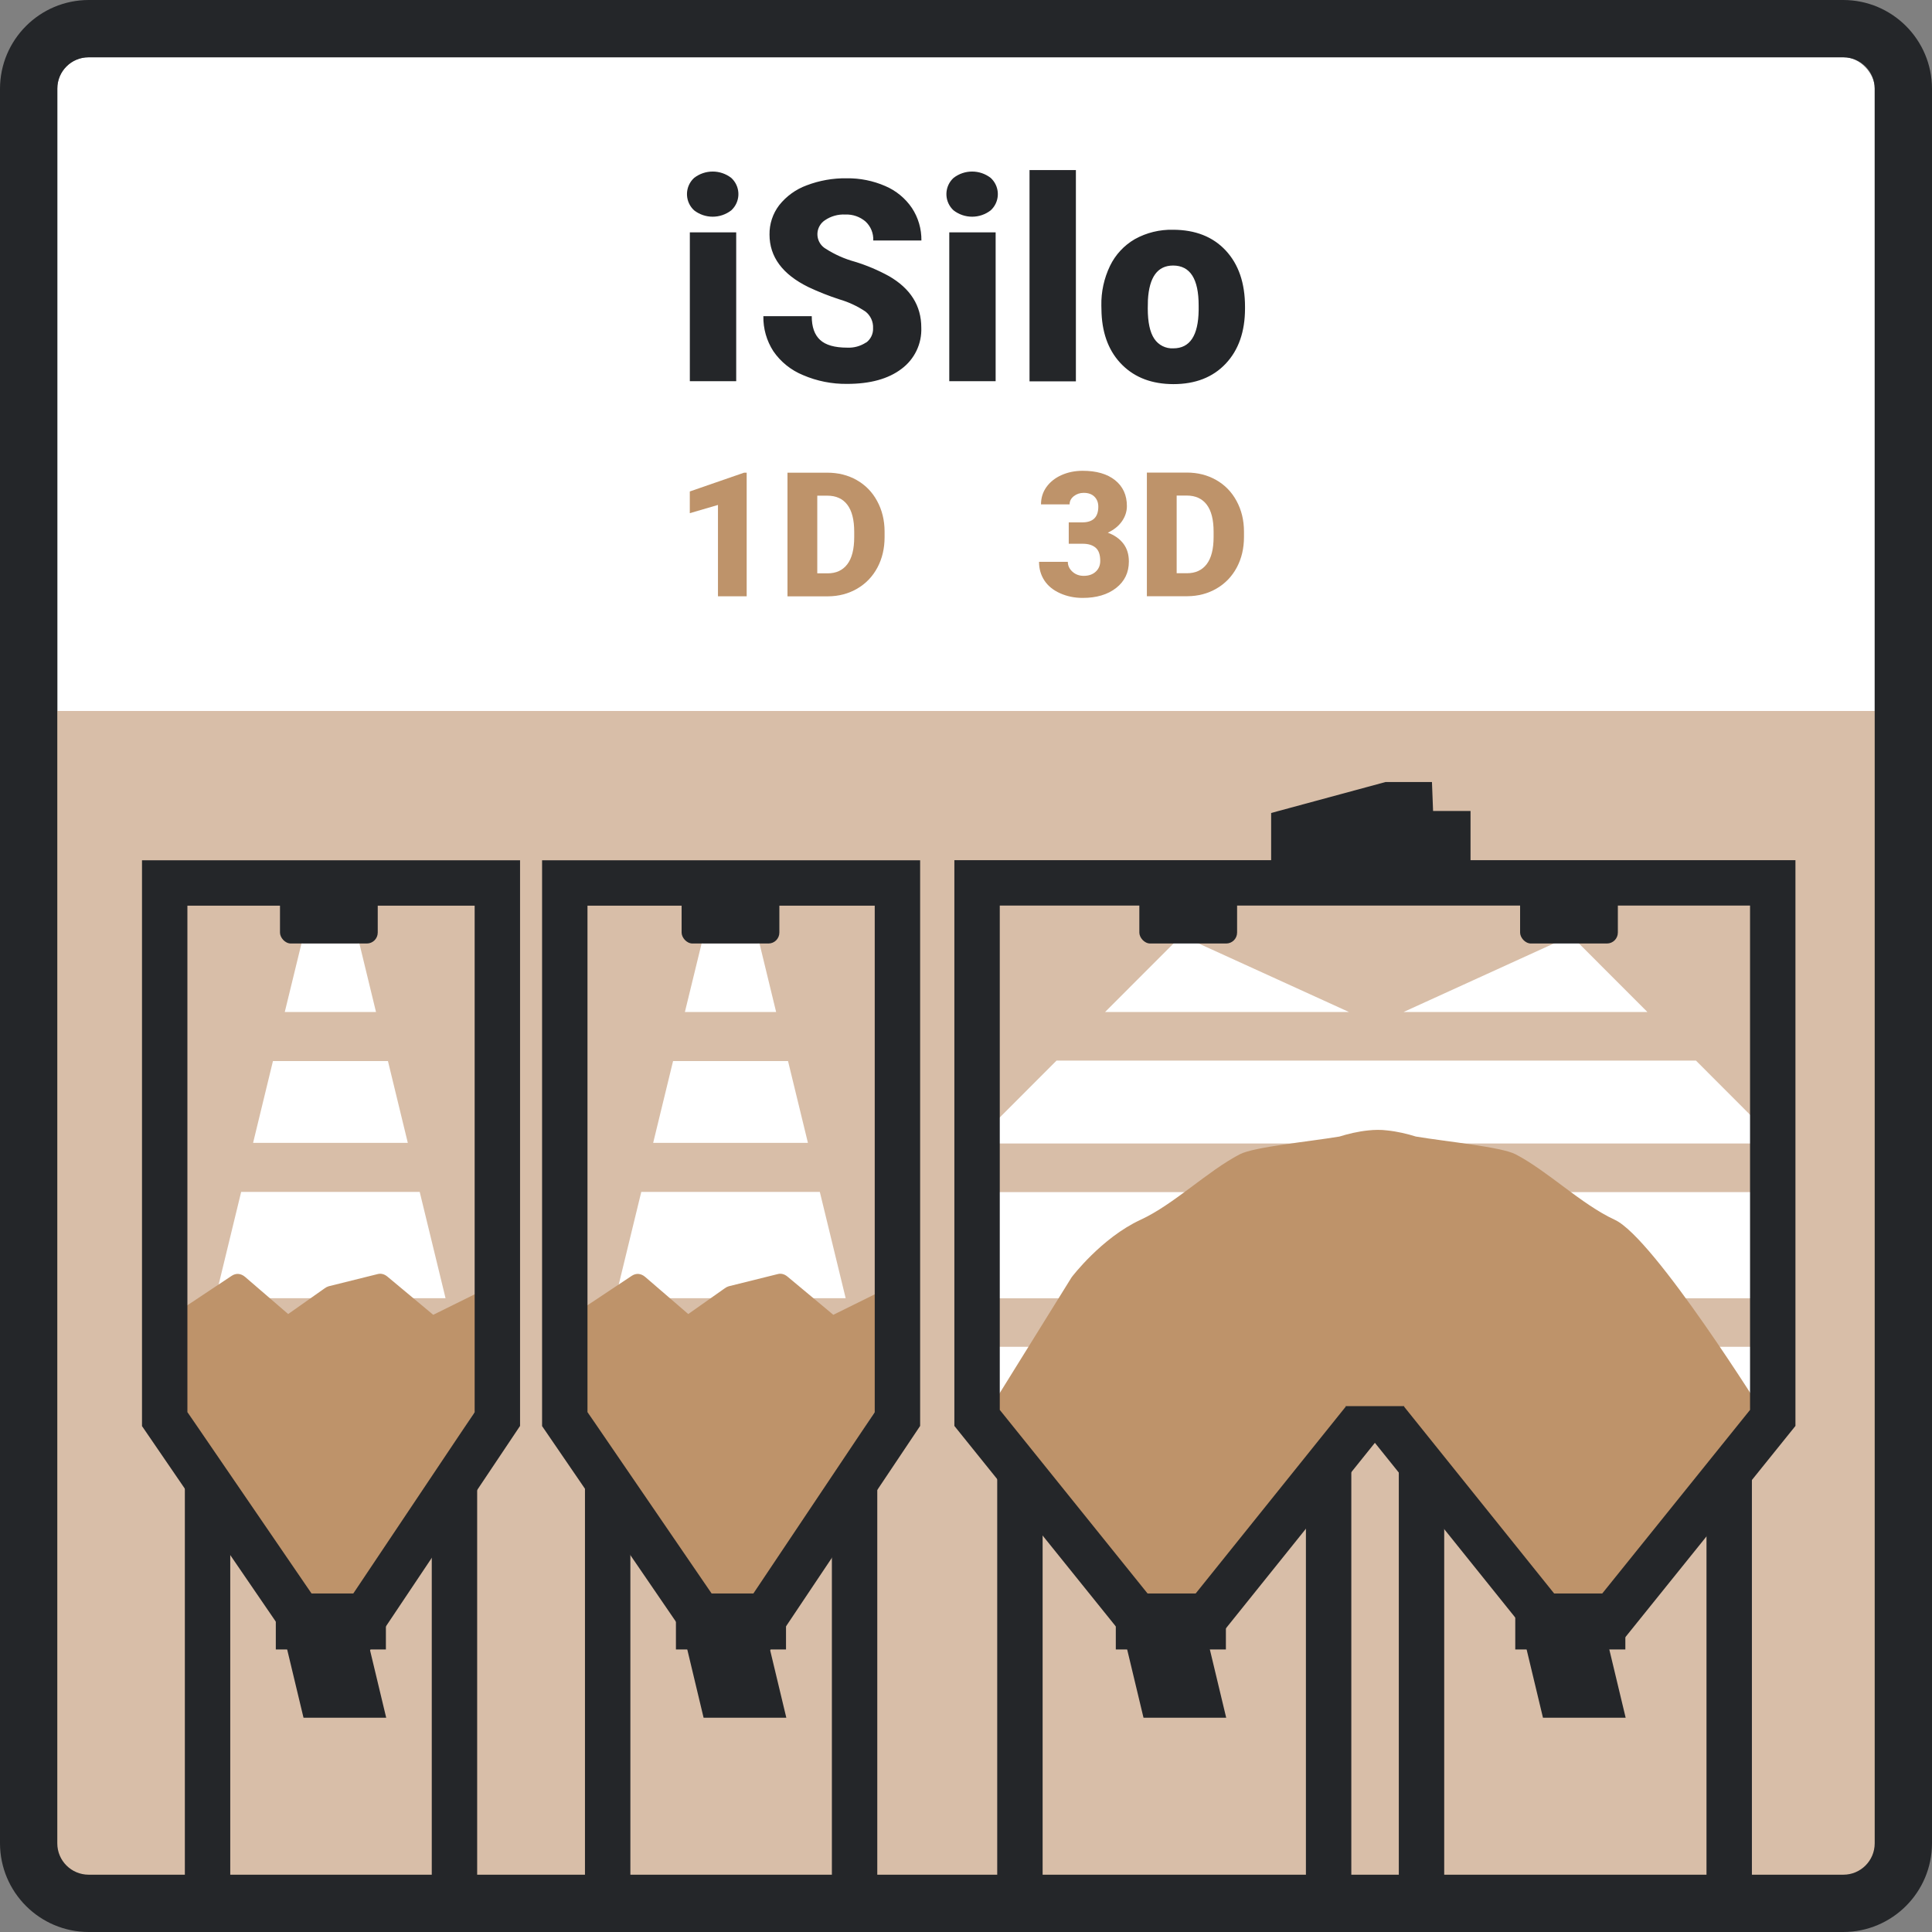 <?xml version="1.0" encoding="UTF-8"?>
<svg xmlns="http://www.w3.org/2000/svg" viewBox="0 0 500 500">
  <rect x="0" y="0" width="500" height="500" fill="#808080" stroke="none"/>
  <defs>
    <style>
      .cls-1, .cls-2, .cls-3, .cls-4, .cls-5 {
        stroke-width: 0px;
      }

      .cls-1, .cls-5 {
        fill: #be936a;
      }

      .cls-2 {
        fill: #d8bea8;
      }

      .cls-3 {
        fill: #242629;
      }

      .cls-4 {
        fill: #fff;
      }

      .cls-5 {
        isolation: isolate;
      }
    </style>
  </defs>
  <g id="HG">
    <rect class="cls-4" x="14.85" y="14.83" width="470.33" height="470.32" rx="7.98" ry="7.98"/>
    <rect class="cls-2" x="7" y="184" width="486" height="304"/>
  </g>
  <g id="Elemente">
    <g>
      <polygon class="cls-4" points="349.1 261.9 305.74 242.14 286 261.9 349.1 261.9"/>
      <polygon class="cls-4" points="251.83 348.58 251.83 368.16 456.16 367.14 456.75 348.58 251.83 348.58"/>
    </g>
    <g>
      <polygon class="cls-4" points="451.37 308.52 260.97 308.52 251.83 308.52 251.83 336 255.19 336 457.15 336 460.51 336 460.51 308.52 451.37 308.52"/>
      <polygon class="cls-4" points="438.91 274.48 376.7 274.48 335.64 274.48 273.43 274.48 252 295.94 288.57 295.94 423.77 295.94 460.34 295.94 438.91 274.48"/>
      <polygon class="cls-4" points="363.25 261.9 406.6 242.14 426.34 261.9 363.25 261.9"/>
      <polygon class="cls-4" points="460.51 348.58 460.51 368.16 256.18 367.14 255.59 348.58 460.51 348.58"/>
    </g>
    <path class="cls-5" d="M305.1,426.37l48.27-56.25,5.19-.71,47.92,60.9,50.04-64.24s-28.47-45.71-38.62-50.39c-8.66-4-17.3-12.59-25.67-16.95-3.67-1.91-17.77-3.26-25.79-4.59-2.21-.69-4.81-1.32-7.46-1.59-.8-.1-1.61-.15-2.44-.14-.82,0-1.63.05-2.44.14-2.65.27-5.26.9-7.46,1.59-8.02,1.33-22.12,2.68-25.79,4.59-8.37,4.36-17.01,12.95-25.67,16.95-10.15,4.69-17.84,14.87-17.84,14.87l-23.11,37.22,50.86,58.61Z"/>
    <polygon class="cls-3" points="380.57 228.48 328.97 228.48 328.97 210.4 358.56 202.39 370.59 202.39 370.88 209.88 380.57 209.88 380.57 228.48"/>
    <polygon class="cls-3" points="419.82 424.72 410.67 417.35 452.91 364.88 452.91 234.36 258.74 234.36 258.74 364.88 300.98 417.35 291.83 424.72 246.99 369.03 246.99 222.61 464.66 222.61 464.66 369.03 419.82 424.72"/>
    <polygon class="cls-3" points="363.36 364.02 363.45 363.91 348.2 363.91 348.29 364.02 306.63 415.89 315.79 423.25 355.82 373.4 395.86 423.25 405.02 415.89 363.36 364.02"/>
    <rect class="cls-3" x="288.77" y="412.39" width="28.49" height="14.49"/>
    <rect class="cls-3" x="392.15" y="412.39" width="28.49" height="14.49"/>
    <rect class="cls-3" x="258.08" y="380.51" width="11.75" height="105.35"/>
    <polygon class="cls-3" points="349.72 485.86 337.97 485.86 337.97 382.52 349.72 379.76 349.72 485.86"/>
    <polygon class="cls-3" points="373.76 485.86 362.01 485.86 362.01 380.97 373.76 382.23 373.76 485.86"/>
    <rect class="cls-3" x="441.64" y="380.51" width="11.75" height="105.35"/>
    <rect class="cls-3" x="294.86" y="224.6" width="25.3" height="19.58" rx="2.83" ry="2.83"/>
    <rect class="cls-3" x="393.4" y="224.6" width="25.3" height="19.58" rx="2.83" ry="2.83"/>
    <g>
      <g>
        <polygon class="cls-4" points="159.27 335.98 218.86 335.98 212.17 308.47 165.96 308.47 159.27 335.98"/>
        <path class="cls-4" d="M200.86,261.9l-4.37-18c-.22.17-.46.26-.71.26h-13.43c-.24,0-.48-.09-.71-.26l-4.39,18h23.61Z"/>
        <polygon class="cls-4" points="174.19 274.6 169.04 295.77 209.09 295.77 203.94 274.6 174.19 274.6"/>
        <g>
          <path class="cls-4" d="M162.95,374.57c1.13-.75,2.39-.64,3.48.29l11.14,9.6,9.46-6.62c.33-.23.67-.39,1.02-.48l12.74-3.17c.85-.21,1.72.02,2.49.67l11.85,9.88,12.89-6.37c.21-.1.42-.17.64-.21v-1.86l-6.7-27.57h-65.76l-7.52,30.96,2.15,2.99,12.13-8.1Z"/>
          <path class="cls-1" d="M229.19,361.11v-27.42c-.22.04-.43.11-.64.21l-12.89,6.37-11.85-9.88c-.78-.65-1.64-.88-2.49-.67l-12.74,3.17c-.35.11-.69.28-1.01.52l-9.45,6.66-11.14-9.6c-1.09-.93-2.35-1.04-3.48-.29l-14.28,9.49v21.47l39.98,62.09,39.98-62.14Z"/>
        </g>
      </g>
      <path class="cls-3" d="M189.74,441.34l-49.45-72.27v-146.43h97.84v146.39l-48.39,72.31ZM152.04,365.44l37.59,54.94,36.75-54.91v-131.08h-74.34v131.04Z"/>
      <rect class="cls-3" x="176.4" y="224.6" width="25.3" height="19.58" rx="2.83" ry="2.83"/>
    </g>
    <g>
      <g>
        <polygon class="cls-4" points="55.73 335.98 115.31 335.98 108.62 308.47 62.41 308.47 55.73 335.98"/>
        <path class="cls-4" d="M97.31,261.9l-4.37-18c-.22.17-.46.26-.71.26h-13.43c-.24,0-.48-.09-.71-.26l-4.39,18h23.61Z"/>
        <polygon class="cls-4" points="70.64 274.6 65.5 295.77 105.54 295.77 100.4 274.6 70.64 274.6"/>
        <g>
          <path class="cls-4" d="M59.4,374.57c1.13-.75,2.39-.64,3.48.29l11.14,9.6,9.46-6.62c.33-.23.67-.39,1.02-.48l12.74-3.17c.85-.21,1.72.02,2.49.67l11.85,9.88,12.89-6.37c.21-.1.42-.17.64-.21v-1.86l-6.7-27.57H52.64l-7.52,30.96,2.15,2.99,12.13-8.1Z"/>
          <path class="cls-1" d="M125.65,361.11v-27.42c-.22.04-.43.11-.64.21l-12.89,6.37-11.85-9.88c-.78-.65-1.64-.88-2.49-.67l-12.74,3.17c-.35.11-.69.28-1.01.52l-9.45,6.66-11.14-9.6c-1.09-.93-2.35-1.04-3.48-.29l-14.28,9.49v21.47l39.98,62.09,39.98-62.14Z"/>
        </g>
      </g>
      <path class="cls-3" d="M86.2,441.34l-49.45-72.27v-146.43h97.84v146.39l-48.39,72.31ZM48.5,365.44l37.59,54.94,36.75-54.91v-131.08H48.5v131.04Z"/>
      <rect class="cls-3" x="72.46" y="224.6" width="25.3" height="19.58" rx="2.83" ry="2.83"/>
    </g>
    <polygon class="cls-3" points="420.72 444.55 399.32 444.55 394.95 426.3 416.35 426.3 420.72 444.55"/>
    <polygon class="cls-3" points="317.34 444.55 295.94 444.55 291.57 426.3 312.97 426.3 317.34 444.55"/>
    <polygon class="cls-3" points="59.59 485.86 47.84 485.86 47.84 380.51 59.59 386 59.59 485.86"/>
    <polygon class="cls-3" points="123.49 485.86 111.74 485.86 111.74 382.52 123.49 379.76 123.49 485.86"/>
    <polygon class="cls-3" points="163.14 485.86 151.39 485.86 151.39 380.51 163.14 387.09 163.14 485.86"/>
    <polygon class="cls-3" points="227.04 485.86 215.29 485.86 215.29 382.52 227.04 379.76 227.04 485.86"/>
    <g>
      <rect class="cls-3" x="71.38" y="412.39" width="28.49" height="14.49"/>
      <polygon class="cls-3" points="99.95 444.55 78.55 444.55 74.18 426.3 95.58 426.3 99.95 444.55"/>
    </g>
    <g>
      <rect class="cls-3" x="174.93" y="412.39" width="28.49" height="14.49"/>
      <polygon class="cls-3" points="203.5 444.55 182.09 444.55 177.73 426.3 199.13 426.3 203.5 444.55"/>
    </g>
  </g>
  <g id="Rahmen">
    <path class="cls-3" d="M22.94,14.83c-4.48,0-8.1,3.63-8.11,8.11v454.12c0,4.48,3.63,8.1,8.11,8.11h454.12c4.48,0,8.1-3.63,8.11-8.11V22.94c0-4.48-3.63-8.1-8.11-8.11H22.94ZM477.06,500H22.94c-12.66-.03-22.91-10.28-22.94-22.94V22.94C.03,10.28,10.28.03,22.94,0h454.12c12.66.03,22.91,10.28,22.94,22.94v454.12c-.03,12.66-10.28,22.91-22.94,22.94"/>
  </g>
  <g id="Text">
    <path class="cls-3" d="M297.08,77.65c.33-5.95,2.5-8.92,6.51-8.93,4.42,0,6.63,3.45,6.62,10.36v1.21c-.09,6.57-2.27,9.85-6.54,9.86-1.98.11-3.86-.84-4.95-2.49-1.12-1.66-1.68-4.28-1.68-7.84l.04-2.17ZM285.08,81.11c.26,5.62,2.05,10.07,5.38,13.36s7.73,4.93,13.21,4.94c5.69,0,10.21-1.76,13.54-5.29,3.33-3.53,5-8.29,5-14.3v-.42c0-6.15-1.67-11.01-5-14.58-3.33-3.57-7.88-5.35-13.64-5.36-3.44-.08-6.85.75-9.86,2.42-2.79,1.61-5.04,4.03-6.44,6.93-1.54,3.2-2.31,6.72-2.24,10.27l.05,2.03ZM278.44,44.01h-12v54.68h12v-54.68ZM246.78,54.44c2.83,2.19,6.78,2.19,9.61,0,2.32-2.12,2.48-5.72.36-8.04-.11-.13-.24-.25-.36-.36-2.83-2.19-6.78-2.19-9.61,0-2.32,2.12-2.48,5.72-.36,8.04.11.13.24.25.36.36M257.67,60.14h-12v38.51h12v-38.51ZM224.14,88.63c-1.45.96-3.16,1.43-4.9,1.34-3.23,0-5.57-.67-7-2-1.44-1.32-2.16-3.36-2.16-6.14h-12.52c-.06,3.21.84,6.36,2.58,9.06,1.9,2.77,4.58,4.92,7.69,6.19,3.6,1.55,7.49,2.32,11.41,2.27,5.96,0,10.65-1.29,14.06-3.88,3.37-2.49,5.3-6.5,5.13-10.69,0-5.67-2.8-10.12-8.4-13.34-2.81-1.54-5.77-2.79-8.83-3.72-2.66-.73-5.19-1.86-7.51-3.35-2.07-1.22-2.76-3.89-1.54-5.96.33-.57.79-1.05,1.34-1.41,1.55-1.06,3.41-1.58,5.29-1.48,1.91-.08,3.77.57,5.22,1.81,1.36,1.26,2.09,3.06,2,4.91h12.46c.04-2.99-.81-5.92-2.46-8.42-1.71-2.52-4.11-4.49-6.91-5.68-3.15-1.37-6.56-2.05-10-2-3.53-.05-7.03.57-10.33,1.83-2.79,1.02-5.25,2.8-7.1,5.13-1.67,2.18-2.55,4.86-2.51,7.6,0,5.77,3.36,10.31,10.07,13.6,2.6,1.23,5.27,2.28,8,3.17,2.41.7,4.7,1.77,6.78,3.17,1.3,1.03,2.03,2.62,1.95,4.28.07,1.47-.61,2.88-1.8,3.75M179.64,54.44c2.83,2.19,6.78,2.19,9.61,0,2.32-2.12,2.48-5.72.36-8.04-.11-.13-.24-.25-.36-.36-2.83-2.19-6.78-2.19-9.61,0-2.32,2.12-2.48,5.72-.36,8.04.11.13.24.25.36.36M190.53,60.14h-12v38.51h12v-38.51Z"/>
    <g>
      <path class="cls-1" d="M193.24,154.32h-7.43v-23.64l-7.29,2.13v-5.62l14.04-4.86h.68v31.99Z"/>
      <path class="cls-1" d="M203.8,154.32v-31.99h10.31c2.83,0,5.37.64,7.62,1.92s4.02,3.09,5.28,5.43c1.27,2.34,1.91,4.96,1.92,7.86v1.47c0,2.93-.62,5.56-1.86,7.88-1.24,2.32-2.98,4.14-5.23,5.45-2.25,1.31-4.76,1.97-7.53,1.99h-10.52ZM211.51,128.28v20.1h2.68c2.21,0,3.91-.79,5.1-2.36,1.19-1.57,1.78-3.91,1.78-7.02v-1.38c0-3.09-.59-5.42-1.78-6.99s-2.92-2.35-5.19-2.35h-2.59Z"/>
    </g>
    <g>
      <path class="cls-1" d="M276.6,135.19h3.49c2.77,0,4.15-1.35,4.15-4.06,0-1.05-.33-1.92-.99-2.58-.66-.67-1.59-1-2.79-1-.98,0-1.83.29-2.56.86-.72.57-1.09,1.28-1.09,2.13h-7.4c0-1.68.47-3.19,1.41-4.5s2.24-2.35,3.9-3.09c1.66-.74,3.49-1.11,5.48-1.11,3.56,0,6.36.81,8.39,2.44s3.05,3.86,3.05,6.7c0,1.38-.42,2.68-1.26,3.9-.84,1.22-2.07,2.22-3.68,2.98,1.7.62,3.03,1.55,4,2.8.97,1.25,1.45,2.8,1.45,4.65,0,2.86-1.1,5.14-3.3,6.86s-5.08,2.57-8.66,2.57c-2.09,0-4.04-.4-5.83-1.2-1.79-.8-3.15-1.9-4.08-3.32-.92-1.41-1.38-3.02-1.38-4.82h7.45c0,.98.4,1.83,1.19,2.55s1.77,1.08,2.92,1.08c1.3,0,2.34-.36,3.12-1.09.78-.72,1.16-1.65,1.16-2.78,0-1.61-.4-2.75-1.21-3.43s-1.92-1.01-3.34-1.01h-3.6v-5.52Z"/>
      <path class="cls-1" d="M296.81,154.29v-31.99h10.31c2.83,0,5.37.64,7.62,1.92s4.02,3.09,5.28,5.43c1.27,2.34,1.91,4.96,1.92,7.86v1.47c0,2.93-.62,5.56-1.86,7.88-1.24,2.32-2.98,4.14-5.23,5.45-2.25,1.31-4.76,1.97-7.53,1.99h-10.52ZM304.52,128.25v20.1h2.68c2.21,0,3.91-.79,5.1-2.36,1.19-1.57,1.78-3.91,1.78-7.02v-1.38c0-3.09-.59-5.42-1.78-6.99s-2.92-2.35-5.19-2.35h-2.59Z"/>
    </g>
  </g>
</svg>